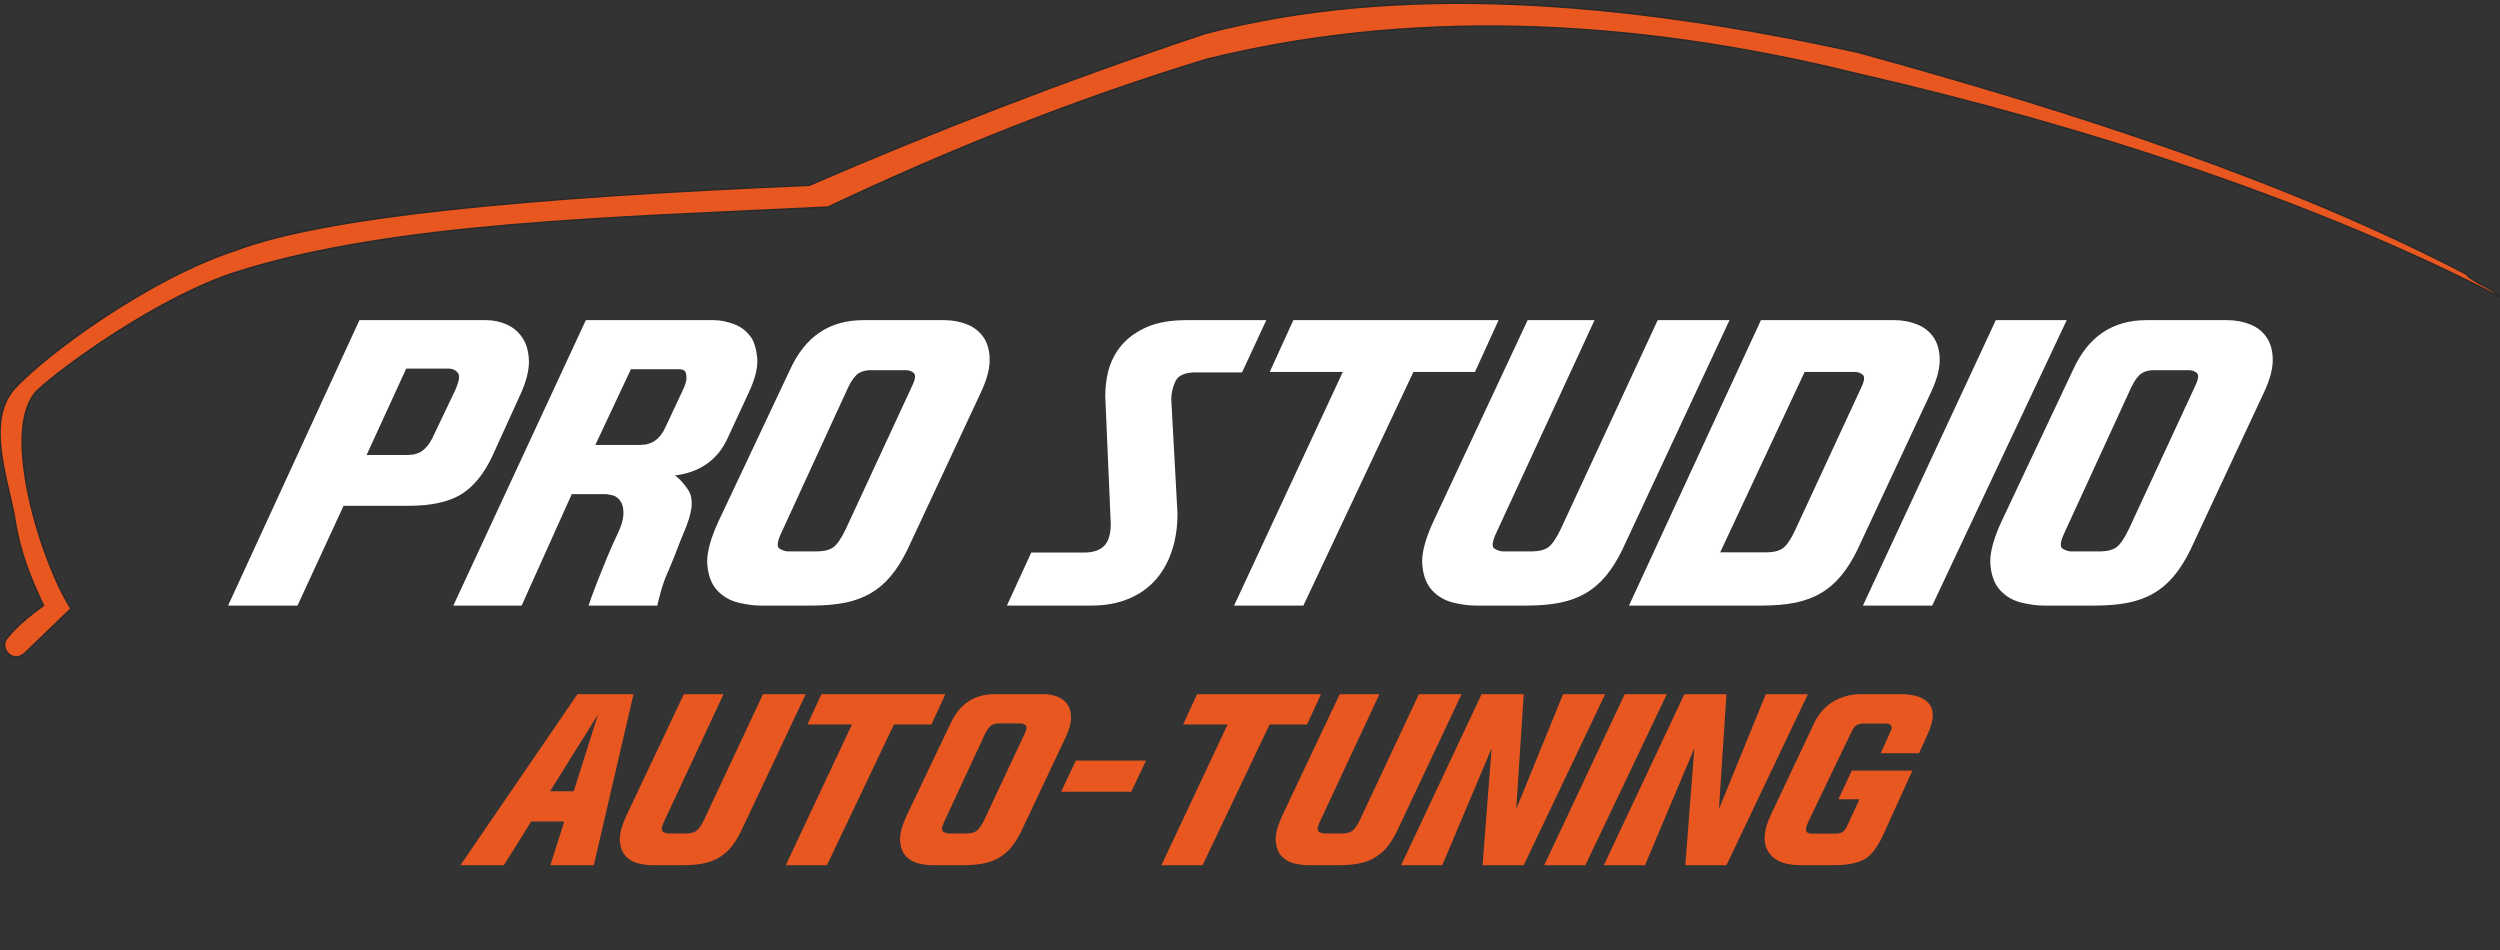 <?xml version="1.0" encoding="UTF-8"?> <svg xmlns="http://www.w3.org/2000/svg" width="471" height="179" viewBox="0 0 471 179" fill="none"><rect x="0" y="0" width="471" height="179" fill="#333333" stroke="none"/><path fill-rule="evenodd" clip-rule="evenodd" d="M2.772 73.168C-2.593 79.089 1.228 89.613 2.665 97.008C3.67 104.025 5.862 109.156 8.186 114.077C5.451 116.044 2.95 118.106 1.153 120.453C-0.01 122.141 2.387 125.266 4.808 122.934C7.67 120.178 10.532 117.422 13.394 114.666C8.034 106.55 -0.345 80.51 7.185 73.431C11.569 69.31 30 55.801 44.842 51.166C74.237 41.931 114.913 41.012 155.995 39.019C179.033 28.104 202.729 18.685 227.268 11.184C264.371 2.011 305.521 2.917 349.754 13.847C394.912 24.209 437.766 38.715 470.915 55.904C469.593 54.278 465.878 53.22 464.556 51.594C430.987 34.119 391.445 21.243 349.989 9.843C305.142 0.004 263.26 -3.191 227.045 6.315C199.888 15.398 175.379 24.997 152.466 34.907C99.203 37.171 61.343 40.757 44.353 47.163C27.497 52.692 8.139 67.247 2.772 73.168Z" fill="#E95721" stroke="#2B2A29" stroke-width="0.288" stroke-miterlimit="22.926"></path><path d="M55.957 113.948H43.196L67.811 60.461H91.568C92.928 60.461 94.213 60.728 95.435 61.276C96.644 61.823 97.614 62.664 98.345 63.784C99.076 64.892 99.453 66.305 99.504 67.998V68.177C99.504 69.819 99.013 71.767 98.03 73.995L92.576 85.976C90.951 89.375 88.96 91.756 86.63 93.118C84.287 94.468 81.125 95.143 77.145 95.143H64.636L55.957 113.948ZM76.779 85.861C77.926 85.861 78.883 85.594 79.614 85.072C80.357 84.55 81.012 83.748 81.566 82.653L85.887 73.588C86.378 72.493 86.63 71.64 86.63 71.016C86.63 70.647 86.542 70.354 86.365 70.15C85.925 69.59 85.295 69.297 84.488 69.297H76.439L68.843 85.861H76.779ZM141.577 63.924C142.068 64.803 142.384 66.025 142.534 67.616V68.139C142.534 69.679 142.006 71.601 140.947 73.88L136.891 82.615C135.959 84.626 134.636 86.218 132.936 87.376C131.248 88.522 129.182 89.235 126.738 89.477C127.696 90.05 128.653 91.043 129.585 92.456C129.975 93.08 130.177 93.857 130.177 94.774C130.177 95.971 129.837 97.397 129.182 99.064L128.703 100.261C128.351 101.076 127.973 102.018 127.57 103.088C127.166 104.157 126.738 105.24 126.285 106.321C125.831 107.404 125.479 108.231 125.226 108.804C124.735 110.09 124.37 111.275 124.118 112.344L123.715 113.948H111.093L111.496 112.751C111.773 111.987 112.151 110.969 112.642 109.708C113.134 108.461 113.713 107.035 114.356 105.443C115.01 103.852 115.716 102.247 116.484 100.63C117.152 99.268 117.517 98.058 117.593 97.014V96.531C117.593 95.703 117.429 95.028 117.114 94.481C116.686 93.78 116.132 93.348 115.414 93.17L114.343 92.953H107.629L98.181 113.948H85.635L110.463 60.461H134.498C135.669 60.461 136.941 60.716 138.289 61.225C139.65 61.734 140.746 62.638 141.577 63.924ZM128.917 73.257C129.245 72.531 129.421 71.907 129.472 71.385V71.054C129.472 70.685 129.409 70.341 129.283 70.048C129.094 69.717 128.829 69.539 128.514 69.488L128.036 69.412H118.777L111.937 83.964H120.692C121.775 83.964 122.707 83.684 123.514 83.124C124.307 82.564 124.975 81.711 125.491 80.565L128.917 73.257ZM170.802 103.546C169.869 105.456 168.849 107.073 167.741 108.409C166.632 109.734 165.385 110.816 163.974 111.631C162.576 112.458 160.964 113.044 159.162 113.413C157.348 113.77 155.257 113.948 152.864 113.948H143.316C142.131 113.948 140.758 113.77 139.209 113.413C137.66 113.044 136.35 112.306 135.279 111.185C134.208 110.065 133.591 108.486 133.414 106.449C133.389 106.232 133.377 106.003 133.377 105.774C133.377 103.839 134.082 101.356 135.48 98.313L148.959 69.743C150.382 66.611 152.234 64.281 154.514 62.753C156.782 61.225 159.503 60.461 162.652 60.461H177.894C179.393 60.461 180.804 60.716 182.114 61.238C183.436 61.76 184.457 62.575 185.2 63.669C185.931 64.764 186.308 66.152 186.308 67.846C186.308 69.539 185.754 71.563 184.645 73.919L170.802 103.546ZM153.859 104.03C155.245 104.03 156.303 103.762 157.059 103.241C157.802 102.718 158.608 101.547 159.477 99.739L172.099 72.505C172.389 71.856 172.54 71.334 172.54 70.939C172.54 70.621 172.452 70.366 172.275 70.188C171.835 69.793 171.306 69.602 170.688 69.602H163.937C163.105 69.602 162.362 69.793 161.707 70.188C161.052 70.596 160.397 71.449 159.729 72.773L146.931 100.63C146.553 101.471 146.377 102.133 146.377 102.604C146.377 103.037 146.515 103.33 146.817 103.508C147.41 103.852 147.951 104.03 148.443 104.03H153.859ZM205.607 113.948H189.924L194.383 104.246H204.208C206.098 104.246 207.458 103.75 208.302 102.757C209.033 101.865 209.411 100.516 209.411 98.733L208.378 74.67C208.378 73.104 208.542 71.589 208.895 70.125C209.361 68.228 210.205 66.572 211.414 65.134C212.636 63.708 214.235 62.575 216.2 61.722C218.166 60.881 220.597 60.461 223.507 60.461H238.346L233.912 70.01H225.27C223.129 70.01 221.794 70.647 221.252 71.907C220.76 73.053 220.521 74.16 220.521 75.23L221.693 96.709C221.693 99.103 221.403 101.267 220.811 103.202C220.118 105.494 219.085 107.429 217.712 109.021C216.327 110.612 214.626 111.835 212.585 112.675C210.532 113.528 208.214 113.948 205.607 113.948ZM282.107 60.461L277.786 69.934H266.197L245.463 113.948H232.728L253.21 69.934H239.441L243.762 60.461H282.107ZM325.616 60.461L305.499 103.546C304.567 105.456 303.547 107.073 302.438 108.409C301.33 109.734 300.082 110.816 298.672 111.631C297.274 112.458 295.661 113.044 293.86 113.413C292.046 113.77 289.954 113.948 287.561 113.948H278.013C276.829 113.948 275.456 113.77 273.907 113.413C272.357 113.044 271.047 112.306 269.976 111.185C268.906 110.065 268.288 108.486 268.112 106.449C268.087 106.232 268.074 106.003 268.074 105.774C268.074 103.839 268.779 101.356 270.178 98.313L287.901 60.461H300.183L281.628 100.63C281.25 101.471 281.074 102.133 281.074 102.604C281.074 103.037 281.212 103.33 281.515 103.508C282.107 103.852 282.649 104.03 283.14 104.03H288.556C289.942 104.03 291 103.762 291.756 103.241C292.499 102.718 293.305 101.547 294.175 99.739L312.402 60.461H325.616ZM332.746 104.208C334.119 104.208 335.19 103.953 335.933 103.432C336.689 102.909 337.495 101.738 338.352 99.917L350.898 72.837C351.2 72.2 351.339 71.678 351.339 71.271C351.339 70.952 351.25 70.71 351.087 70.532C350.646 70.137 350.117 69.934 349.5 69.934H339.901L323.853 104.208H332.746ZM307.124 113.948L331.852 60.461H356.881C358.381 60.461 359.791 60.716 361.101 61.238C362.424 61.76 363.444 62.575 364.187 63.669C364.918 64.764 365.296 66.152 365.296 67.846C365.296 69.539 364.742 71.563 363.633 73.919L349.789 103.546C348.857 105.456 347.837 107.073 346.728 108.409C345.62 109.734 344.373 110.816 342.962 111.631C341.564 112.458 339.951 113.044 338.15 113.413C336.336 113.77 334.245 113.948 331.852 113.948H307.124ZM351.2 113.948L376.104 60.461H389.142L363.936 113.948H351.2ZM412.534 103.546C411.602 105.456 410.581 107.073 409.473 108.409C408.364 109.734 407.118 110.816 405.707 111.631C404.308 112.458 402.696 113.044 400.895 113.413C399.081 113.77 396.99 113.948 394.596 113.948H385.048C383.864 113.948 382.491 113.77 380.941 113.413C379.392 113.044 378.082 112.306 377.011 111.185C375.94 110.065 375.323 108.486 375.147 106.449C375.122 106.232 375.109 106.003 375.109 105.774C375.109 103.839 375.814 101.356 377.212 98.313L390.691 69.743C392.115 66.611 393.966 64.281 396.246 62.753C398.514 61.225 401.235 60.461 404.384 60.461H419.626C421.125 60.461 422.536 60.716 423.846 61.238C425.169 61.76 426.189 62.575 426.932 63.669C427.663 64.764 428.041 66.152 428.041 67.846C428.041 69.539 427.487 71.563 426.378 73.919L412.534 103.546ZM395.592 104.03C396.977 104.03 398.035 103.762 398.791 103.241C399.534 102.718 400.34 101.547 401.209 99.739L413.832 72.505C414.121 71.856 414.272 71.334 414.272 70.939C414.272 70.621 414.184 70.366 414.008 70.188C413.567 69.793 413.038 69.602 412.421 69.602H405.669C404.837 69.602 404.094 69.793 403.439 70.188C402.784 70.596 402.129 71.449 401.461 72.773L388.663 100.63C388.285 101.471 388.109 102.133 388.109 102.604C388.109 103.037 388.248 103.33 388.549 103.508C389.142 103.852 389.683 104.03 390.175 104.03H395.592Z" fill="white" stroke="white" stroke-width="0.288" stroke-miterlimit="22.926"></path><path d="M100.076 154.777L94.931 163H86.753L108.793 130.782H119.353L111.871 163H103.693L106.3 154.777H100.076ZM108.097 149.07L112.658 134.624L103.626 149.07H108.097ZM151.795 130.782L139.551 156.732C138.982 157.885 138.36 158.866 137.686 159.675C137.012 160.469 136.248 161.113 135.394 161.607C134.541 162.101 133.559 162.461 132.451 162.685C131.358 162.895 130.085 163 128.632 163H122.813C122.094 163 121.263 162.895 120.319 162.685C119.375 162.461 118.574 162.011 117.915 161.337C117.271 160.663 116.896 159.712 116.792 158.484C116.777 158.349 116.769 158.215 116.769 158.08C116.769 156.911 117.196 155.414 118.05 153.586L128.834 130.782H136.315L125.015 154.979C124.79 155.489 124.678 155.885 124.678 156.17C124.678 156.425 124.767 156.604 124.947 156.709C125.307 156.919 125.636 157.024 125.936 157.024H129.238C130.077 157.024 130.721 156.867 131.17 156.552C131.635 156.237 132.129 155.533 132.653 154.44L143.752 130.782H151.795ZM178.104 130.782L175.475 136.489H168.421L155.794 163H148.043L160.512 136.489H152.132L154.761 130.782H178.104ZM192.348 156.732C191.779 157.885 191.157 158.866 190.483 159.675C189.809 160.469 189.045 161.113 188.192 161.607C187.338 162.101 186.357 162.461 185.248 162.685C184.155 162.895 182.882 163 181.429 163H175.61C174.891 163 174.06 162.895 173.116 162.685C172.173 162.461 171.371 162.011 170.712 161.337C170.068 160.663 169.694 159.712 169.589 158.484C169.574 158.349 169.567 158.215 169.567 158.08C169.567 156.911 169.993 155.414 170.847 153.586L179.048 136.377C179.916 134.489 181.04 133.089 182.418 132.175C183.811 131.247 185.466 130.782 187.383 130.782H196.662C197.575 130.782 198.429 130.94 199.223 131.254C200.032 131.569 200.661 132.055 201.11 132.715C201.56 133.374 201.784 134.212 201.784 135.231C201.784 136.249 201.447 137.47 200.773 138.893L192.348 156.732ZM182.036 157.024C182.874 157.024 183.519 156.867 183.968 156.552C184.432 156.237 184.926 155.533 185.451 154.44L193.134 138.039C193.314 137.65 193.404 137.335 193.404 137.096C193.404 136.901 193.352 136.751 193.247 136.646C192.977 136.407 192.655 136.287 192.281 136.287H188.169C187.66 136.287 187.203 136.407 186.799 136.646C186.409 136.886 186.012 137.403 185.608 138.196L177.812 154.979C177.587 155.489 177.475 155.885 177.475 156.17C177.475 156.425 177.565 156.604 177.745 156.709C178.104 156.919 178.434 157.024 178.733 157.024H182.036ZM215.916 143.296L213.13 149.16H199.919L202.683 143.296H215.916ZM248.875 130.782L246.246 136.489H239.192L226.565 163H218.814L231.283 136.489H222.903L225.532 130.782H248.875ZM275.363 130.782L263.119 156.732C262.55 157.885 261.928 158.866 261.254 159.675C260.58 160.469 259.816 161.113 258.963 161.607C258.109 162.101 257.128 162.461 256.019 162.685C254.926 162.895 253.653 163 252.2 163H246.381C245.662 163 244.831 162.895 243.887 162.685C242.944 162.461 242.142 162.011 241.483 161.337C240.839 160.663 240.465 159.712 240.36 158.484C240.345 158.349 240.337 158.215 240.337 158.08C240.337 156.911 240.764 155.414 241.618 153.586L252.402 130.782H259.884L248.583 154.979C248.358 155.489 248.246 155.885 248.246 156.17C248.246 156.425 248.336 156.604 248.515 156.709C248.875 156.919 249.204 157.024 249.504 157.024H252.807C253.645 157.024 254.289 156.867 254.739 156.552C255.203 156.237 255.697 155.533 256.222 154.44L267.32 130.782H275.363ZM281.025 140.96L271.724 163H263.973L279.138 130.782H287.069L285.653 152.441L294.483 130.782H302.414L287.069 163H279.318L281.025 140.96ZM290.933 163L306.098 130.782H314.029L298.684 163H290.933ZM319.219 140.96L309.918 163H302.167L317.332 130.782H325.263L323.847 152.441L332.677 130.782H340.608L325.263 163H317.512L319.219 140.96ZM363.119 138.444L361.547 141.904H354.335L356.065 138.062C356.289 137.657 356.402 137.328 356.402 137.073C356.402 136.923 356.364 136.796 356.289 136.691C356.08 136.437 355.735 136.309 355.256 136.309H351.189C350.575 136.309 350.096 136.422 349.752 136.646C349.407 136.856 349.04 137.38 348.651 138.219L340.585 155.024C340.36 155.533 340.248 155.945 340.248 156.26C340.248 156.41 340.278 156.537 340.338 156.642C340.488 156.926 340.802 157.069 341.282 157.069H345.505C346.269 157.069 346.816 156.964 347.145 156.754C347.49 156.544 347.804 156.095 348.089 155.406L350.336 150.576H346.359L348.875 145.184H360.289L354.717 157.451C353.593 159.862 352.35 161.39 350.987 162.034C349.639 162.678 347.812 163 345.505 163H339.304C337.627 163 336.264 162.753 335.215 162.259C334.182 161.749 333.441 161.06 332.991 160.192C332.632 159.533 332.452 158.776 332.452 157.922C332.452 157.698 332.467 157.458 332.497 157.204C332.617 156.065 332.991 154.844 333.62 153.541L341.753 136.309C342.158 135.441 342.652 134.669 343.236 133.995C343.82 133.306 344.487 132.73 345.236 132.265C346 131.786 346.831 131.419 347.73 131.164C348.628 130.91 349.572 130.782 350.56 130.782H358.379C360.865 130.827 362.58 131.464 363.524 132.692C363.928 133.231 364.13 133.905 364.13 134.714C364.13 135.733 363.793 136.976 363.119 138.444Z" fill="#E95721"></path></svg> 